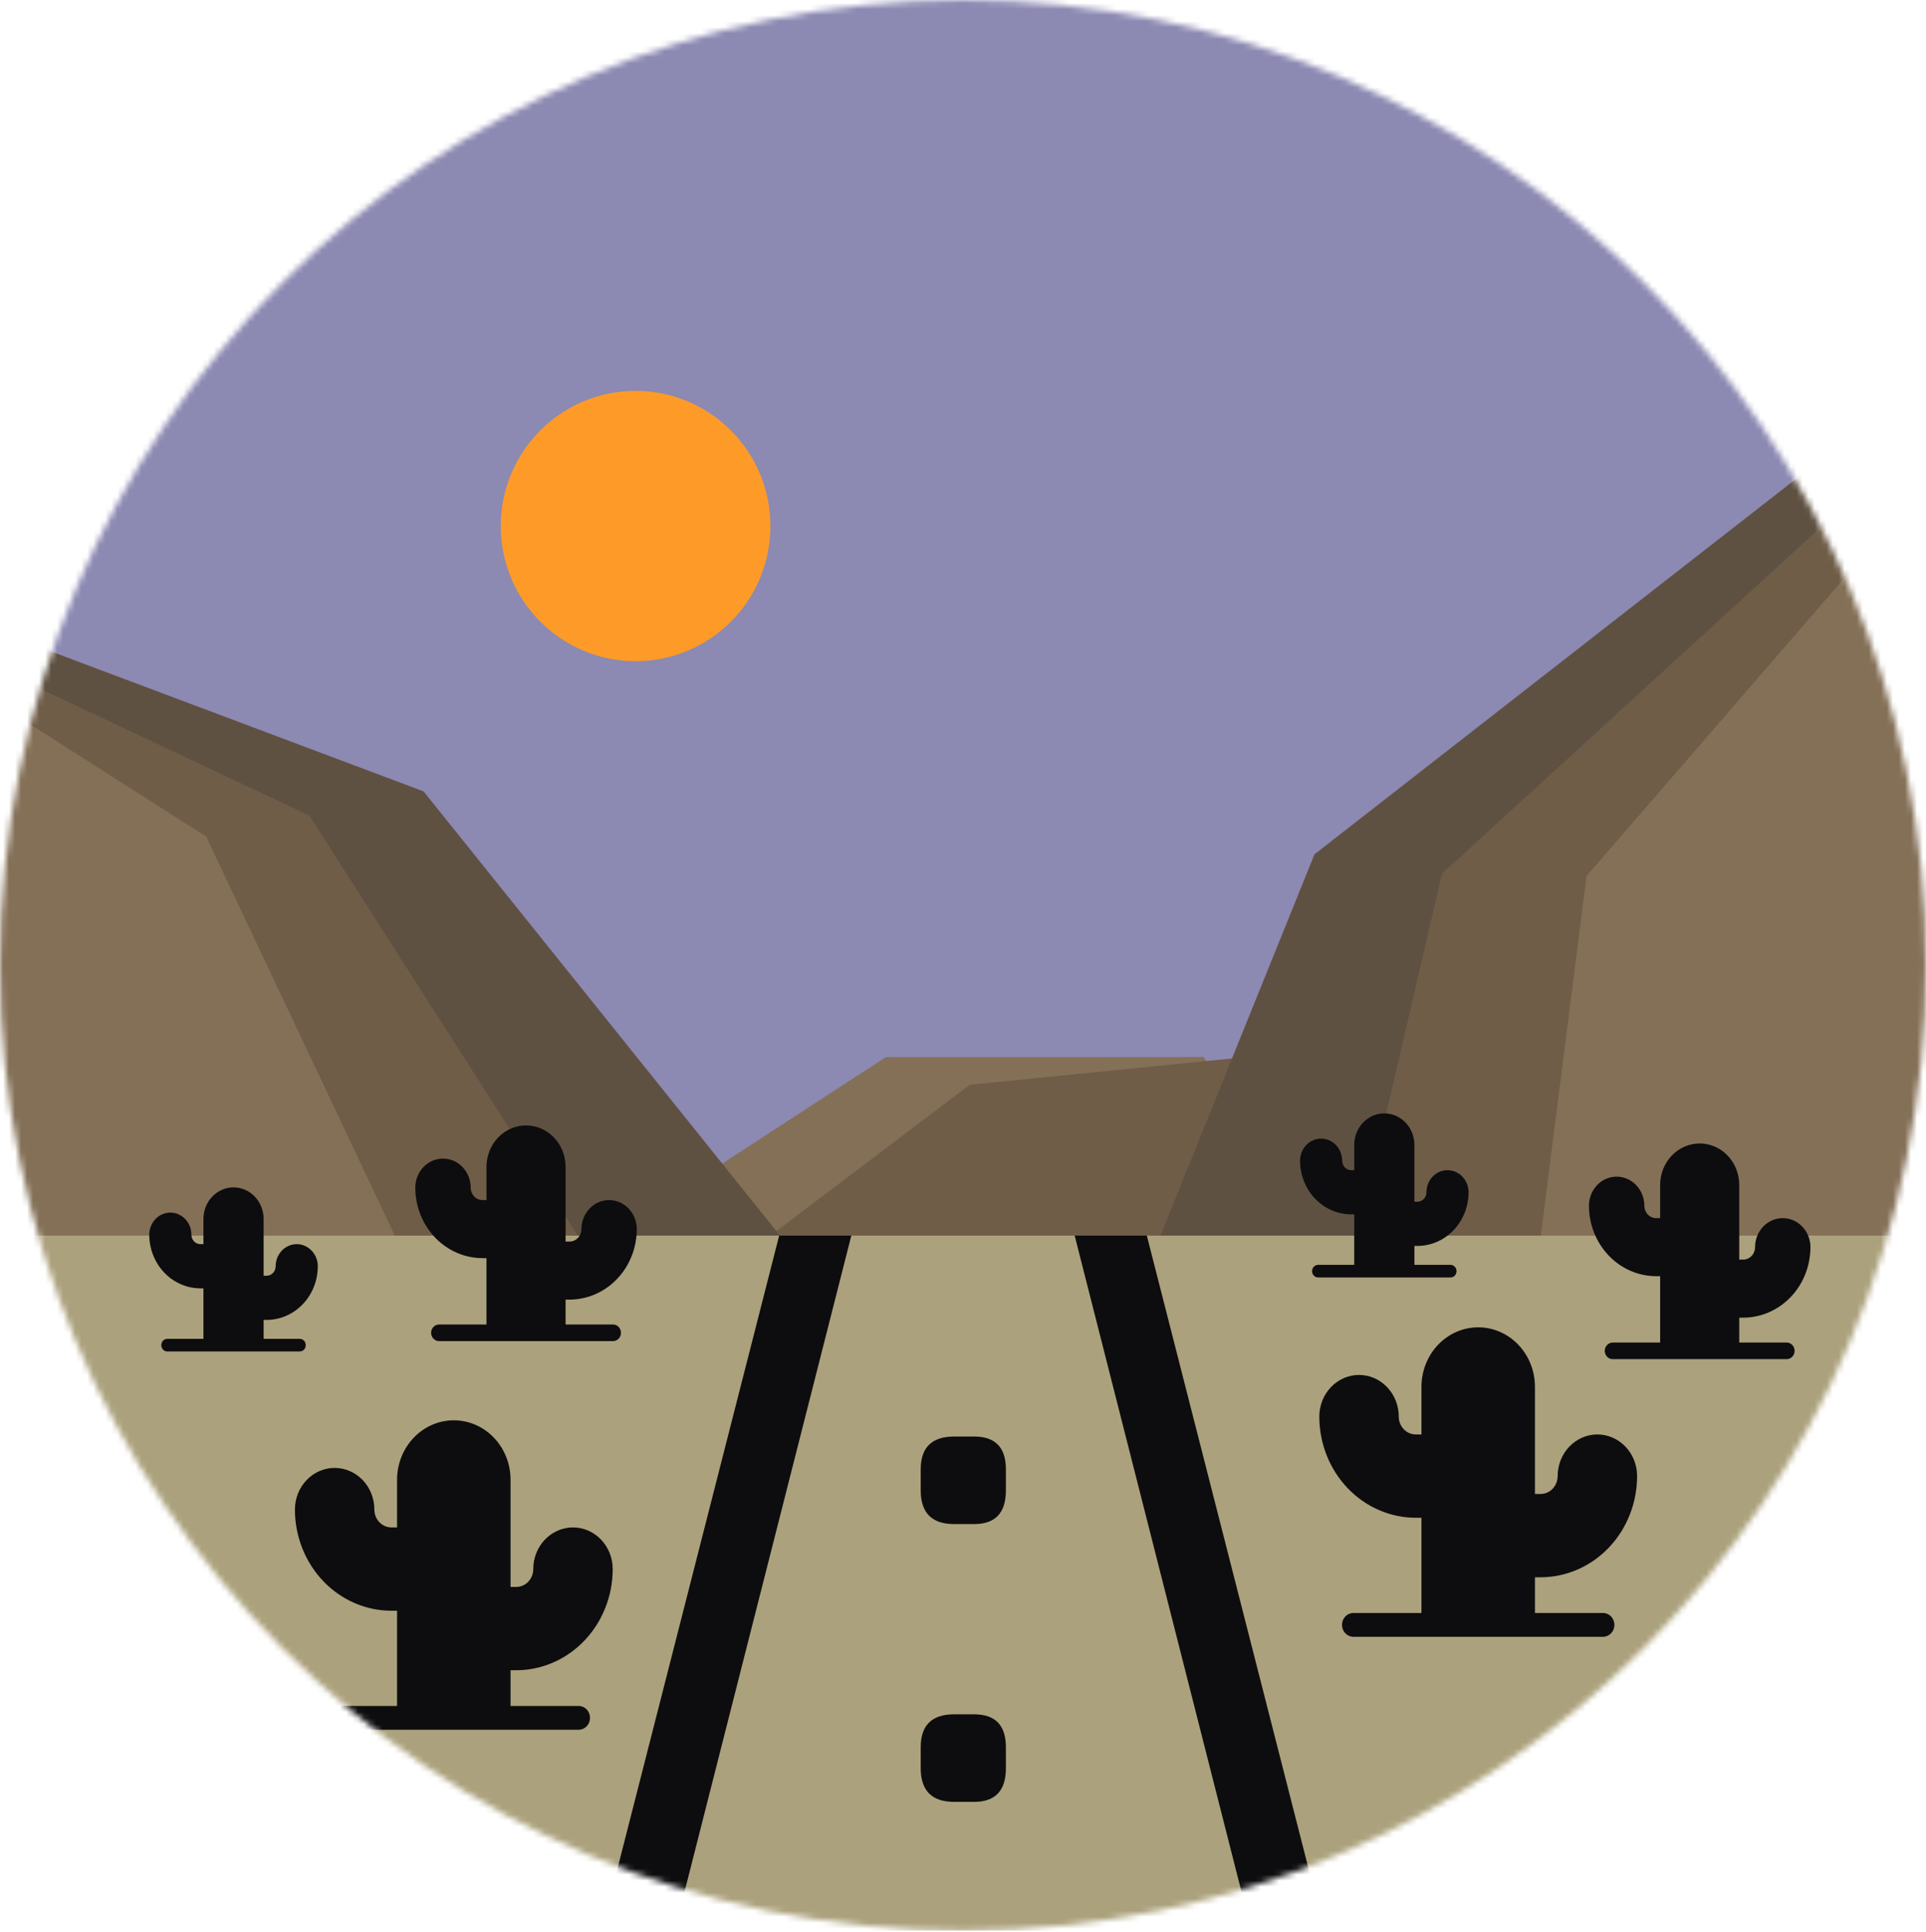 <svg width="320" height="321" viewBox="0 0 320 321" fill="none" xmlns="http://www.w3.org/2000/svg">
<mask id="mask0_1184_11712" style="mask-type:alpha" maskUnits="userSpaceOnUse" x="0" y="0" width="320" height="321">
<ellipse cx="160" cy="160.401" rx="160" ry="160.401" fill="#D9D9D9"/>
</mask>
<g mask="url(#mask0_1184_11712)">
<rect x="0" y="-24.06" width="320" height="229.373" fill="#8C89B2"/>
<rect x="0" y="199.699" width="320" height="121.103" fill="#ABA17C"/>
<path d="M107.573 320.802C105.354 320.802 103.712 320.103 102.648 318.704C101.585 317.305 101.33 315.487 101.885 313.249L130.325 201.909C131.296 198.832 133.192 197.293 136.013 197.293C138.233 197.293 139.875 198.016 140.938 199.461C142.048 200.86 142.256 202.655 141.563 204.846L113.261 316.186C112.429 319.263 110.533 320.802 107.573 320.802Z" fill="#0D0D0F"/>
<path d="M158.525 299.401C154.825 299.401 152.975 297.536 152.975 293.806V290.309C152.975 286.673 154.825 284.854 158.525 284.854H161.854C165.369 284.854 167.126 286.673 167.126 290.309V293.806C167.126 297.536 165.369 299.401 161.854 299.401H158.525ZM158.525 253.243C154.825 253.243 152.975 251.378 152.975 247.648V244.151C152.975 240.514 154.825 238.696 158.525 238.696H161.854C165.369 238.696 167.126 240.514 167.126 244.151V247.648C167.126 251.378 165.369 253.243 161.854 253.243H158.525Z" fill="#0D0D0F"/>
<path d="M212.426 320.802C209.467 320.802 207.571 319.263 206.738 316.186L178.437 204.846C177.743 202.655 177.928 200.86 178.992 199.461C180.102 198.016 181.767 197.293 183.986 197.293C186.807 197.293 188.703 198.832 189.674 201.909L218.114 313.249C218.669 315.487 218.415 317.305 217.351 318.704C216.288 320.103 214.646 320.802 212.426 320.802Z" fill="#0D0D0F"/>
<g filter="url(#filter0_d_1184_11712)">
<ellipse cx="105.6" cy="83.409" rx="22.4" ry="22.456" fill="#FE9B28"/>
</g>
<path d="M218.4 205.313L200 175.639H147.2L101.6 205.313H164.274H218.4Z" fill="#847057"/>
<path d="M244.8 205.313L207.054 175.639L161.117 180.249L128 205.313H190.673H244.8Z" fill="#6F5D48"/>
<path d="M326.4 57.744L218.4 141.955L192.8 205.313H326.4V57.744Z" fill="#5F5141"/>
<path d="M326.4 65.764L239.6 145.163L225.6 205.313H326.4V65.764Z" fill="#6F5D48"/>
<path d="M326.4 72.983L263.6 145.564L256 205.313H326.4V72.983Z" fill="#847057"/>
<path d="M-6.4 102.657L70.374 131.496L129.6 205.313H-6.4V102.657Z" fill="#5F5141"/>
<path d="M-6.4 108.271L51.407 135.533L96 205.313H-6.4V108.271Z" fill="#6F5D48"/>
<path d="M-6.4 113.083L34.245 138.993L65.6 205.313H-6.4V113.083Z" fill="#847057"/>
<path d="M84.828 283.465H96.143C96.643 283.465 97.122 283.673 97.476 284.044C97.83 284.415 98.028 284.918 98.028 285.442C98.028 285.967 97.83 286.47 97.476 286.841C97.122 287.212 96.643 287.42 96.143 287.42H54.657C54.157 287.42 53.677 287.212 53.324 286.841C52.97 286.47 52.771 285.967 52.771 285.442C52.771 284.918 52.97 284.415 53.324 284.044C53.677 283.673 54.157 283.465 54.657 283.465H65.971V267.643H65.028C60.779 267.639 56.704 265.866 53.699 262.714C50.694 259.563 49.004 255.29 49 250.833C49 248.997 49.695 247.236 50.933 245.938C52.171 244.64 53.849 243.911 55.6 243.911C57.35 243.911 59.029 244.64 60.267 245.938C61.504 247.236 62.2 248.997 62.2 250.833C62.2 251.619 62.498 252.374 63.028 252.93C63.559 253.487 64.278 253.799 65.028 253.799H65.971V245.888C65.971 243.266 66.965 240.751 68.733 238.896C70.501 237.042 72.899 236 75.4 236C77.9 236 80.299 237.042 82.067 238.896C83.835 240.751 84.828 243.266 84.828 245.888V263.688H85.771C86.521 263.688 87.241 263.375 87.771 262.819C88.302 262.262 88.6 261.508 88.6 260.721C88.6 258.885 89.295 257.125 90.533 255.827C91.771 254.529 93.449 253.799 95.2 253.799C96.95 253.799 98.629 254.529 99.867 255.827C101.104 257.125 101.8 258.885 101.8 260.721C101.795 265.178 100.105 269.451 97.1 272.603C94.095 275.754 90.021 277.527 85.771 277.532H84.828V283.465Z" fill="#0D0D0F"/>
<path d="M93.971 220.081H101.857C102.205 220.081 102.54 220.227 102.786 220.485C103.033 220.744 103.171 221.094 103.171 221.46C103.171 221.825 103.033 222.176 102.786 222.434C102.54 222.693 102.205 222.838 101.857 222.838H72.943C72.594 222.838 72.26 222.693 72.013 222.434C71.767 222.176 71.628 221.825 71.628 221.46C71.628 221.094 71.767 220.744 72.013 220.485C72.26 220.227 72.594 220.081 72.943 220.081H80.828V209.054H80.171C77.209 209.051 74.37 207.816 72.275 205.619C70.181 203.423 69.003 200.444 69 197.338C69 196.058 69.484 194.831 70.347 193.927C71.21 193.022 72.38 192.514 73.6 192.514C74.82 192.514 75.99 193.022 76.852 193.927C77.715 194.831 78.2 196.058 78.2 197.338C78.2 197.886 78.407 198.412 78.777 198.8C79.147 199.188 79.648 199.406 80.171 199.406H80.828V193.892C80.828 192.064 81.521 190.311 82.753 189.019C83.985 187.726 85.657 187 87.4 187C89.143 187 90.814 187.726 92.046 189.019C93.279 190.311 93.971 192.064 93.971 193.892V206.298H94.628C95.151 206.298 95.653 206.08 96.022 205.692C96.392 205.304 96.6 204.778 96.6 204.23C96.6 202.95 97.084 201.723 97.947 200.819C98.81 199.914 99.98 199.406 101.2 199.406C102.42 199.406 103.59 199.914 104.452 200.819C105.315 201.723 105.8 202.95 105.8 204.23C105.797 207.336 104.619 210.315 102.524 212.511C100.43 214.708 97.59 215.943 94.628 215.946H93.971V220.081Z" fill="#0D0D0F"/>
<path d="M43.8 222.464H49.8C50.066 222.464 50.32 222.574 50.508 222.771C50.695 222.968 50.8 223.235 50.8 223.513C50.8 223.791 50.695 224.058 50.508 224.254C50.32 224.451 50.066 224.561 49.8 224.561H27.8C27.535 224.561 27.281 224.451 27.093 224.254C26.906 224.058 26.8 223.791 26.8 223.513C26.8 223.235 26.906 222.968 27.093 222.771C27.281 222.574 27.535 222.464 27.8 222.464H33.8V214.074H33.3C31.047 214.071 28.886 213.131 27.293 211.46C25.699 209.789 24.803 207.523 24.8 205.159C24.8 204.186 25.169 203.252 25.826 202.564C26.482 201.875 27.372 201.488 28.3 201.488C29.229 201.488 30.119 201.875 30.775 202.564C31.432 203.252 31.8 204.186 31.8 205.159C31.8 205.576 31.959 205.976 32.24 206.271C32.521 206.567 32.903 206.732 33.3 206.732H33.8V202.537C33.8 201.146 34.327 199.813 35.265 198.829C36.203 197.846 37.474 197.293 38.8 197.293C40.127 197.293 41.398 197.846 42.336 198.829C43.274 199.813 43.8 201.146 43.8 202.537V211.976H44.3C44.698 211.976 45.08 211.81 45.361 211.515C45.642 211.22 45.8 210.82 45.8 210.403C45.8 209.429 46.169 208.496 46.826 207.807C47.482 207.119 48.372 206.732 49.3 206.732C50.229 206.732 51.119 207.119 51.775 207.807C52.432 208.496 52.8 209.429 52.8 210.403C52.798 212.767 51.902 215.033 50.308 216.704C48.715 218.375 46.554 219.315 44.3 219.318H43.8V222.464Z" fill="#0D0D0F"/>
<path d="M235 210.171H241C241.265 210.171 241.519 210.281 241.707 210.478C241.894 210.674 242 210.941 242 211.219C242 211.498 241.894 211.764 241.707 211.961C241.519 212.158 241.265 212.268 241 212.268H219C218.734 212.268 218.48 212.158 218.292 211.961C218.105 211.764 218 211.498 218 211.219C218 210.941 218.105 210.674 218.292 210.478C218.48 210.281 218.734 210.171 219 210.171H225V201.78H224.5C222.246 201.778 220.085 200.838 218.492 199.167C216.898 197.495 216.002 195.229 216 192.866C216 191.892 216.368 190.959 217.025 190.27C217.681 189.582 218.571 189.195 219.5 189.195C220.428 189.195 221.318 189.582 221.974 190.27C222.631 190.959 223 191.892 223 192.866C223 193.283 223.158 193.683 223.439 193.978C223.72 194.273 224.102 194.439 224.5 194.439H225V190.244C225 188.853 225.526 187.519 226.464 186.536C227.402 185.552 228.673 185 230 185C231.326 185 232.597 185.552 233.535 186.536C234.473 187.519 235 188.853 235 190.244V199.683H235.5C235.897 199.683 236.279 199.517 236.56 199.222C236.841 198.927 237 198.527 237 198.11C237 197.136 237.368 196.203 238.025 195.514C238.681 194.826 239.571 194.439 240.5 194.439C241.428 194.439 242.318 194.826 242.974 195.514C243.631 196.203 244 197.136 244 198.11C243.997 200.473 243.101 202.739 241.507 204.411C239.914 206.082 237.753 207.022 235.5 207.024H235V210.171Z" fill="#0D0D0F"/>
<path d="M255.028 268.016H266.343C266.843 268.016 267.322 268.224 267.676 268.595C268.03 268.966 268.228 269.469 268.228 269.994C268.228 270.518 268.03 271.021 267.676 271.392C267.322 271.763 266.843 271.971 266.343 271.971H224.857C224.357 271.971 223.877 271.763 223.523 271.392C223.17 271.021 222.971 270.518 222.971 269.994C222.971 269.469 223.17 268.966 223.523 268.595C223.877 268.224 224.357 268.016 224.857 268.016H236.171V252.194H235.228C230.979 252.19 226.904 250.417 223.899 247.266C220.894 244.114 219.204 239.841 219.2 235.384C219.2 233.548 219.895 231.788 221.133 230.49C222.371 229.191 224.049 228.462 225.8 228.462C227.55 228.462 229.229 229.191 230.467 230.49C231.704 231.788 232.4 233.548 232.4 235.384C232.4 236.171 232.698 236.925 233.228 237.482C233.759 238.038 234.478 238.351 235.228 238.351H236.171V230.44C236.171 227.817 237.164 225.302 238.933 223.448C240.701 221.593 243.099 220.551 245.6 220.551C248.1 220.551 250.499 221.593 252.267 223.448C254.035 225.302 255.028 227.817 255.028 230.44V248.239H255.971C256.721 248.239 257.441 247.927 257.971 247.37C258.502 246.814 258.8 246.059 258.8 245.273C258.8 243.437 259.495 241.676 260.733 240.378C261.971 239.08 263.649 238.351 265.4 238.351C267.15 238.351 268.829 239.08 270.067 240.378C271.304 241.676 272 243.437 272 245.273C271.995 249.73 270.305 254.003 267.3 257.154C264.295 260.306 260.221 262.078 255.971 262.083H255.028V268.016Z" fill="#0D0D0F"/>
<path d="M288.971 223.081H296.857C297.205 223.081 297.54 223.227 297.786 223.485C298.032 223.744 298.171 224.094 298.171 224.46C298.171 224.825 298.032 225.176 297.786 225.434C297.54 225.693 297.205 225.838 296.857 225.838H267.942C267.594 225.838 267.26 225.693 267.013 225.434C266.767 225.176 266.628 224.825 266.628 224.46C266.628 224.094 266.767 223.744 267.013 223.485C267.26 223.227 267.594 223.081 267.942 223.081H275.828V212.054H275.171C272.209 212.051 269.369 210.816 267.275 208.619C265.181 206.423 264.003 203.444 264 200.338C264 199.058 264.484 197.831 265.347 196.927C266.209 196.022 267.38 195.514 268.6 195.514C269.82 195.514 270.99 196.022 271.852 196.927C272.715 197.831 273.2 199.058 273.2 200.338C273.2 200.886 273.407 201.412 273.777 201.8C274.147 202.188 274.648 202.406 275.171 202.406H275.828V196.892C275.828 195.064 276.52 193.311 277.753 192.019C278.985 190.726 280.657 190 282.4 190C284.142 190 285.814 190.726 287.046 192.019C288.279 193.311 288.971 195.064 288.971 196.892V209.297H289.628C290.151 209.297 290.652 209.08 291.022 208.692C291.392 208.304 291.6 207.778 291.6 207.23C291.6 205.95 292.084 204.723 292.947 203.819C293.809 202.914 294.98 202.406 296.2 202.406C297.42 202.406 298.59 202.914 299.452 203.819C300.315 204.723 300.8 205.95 300.8 207.23C300.796 210.336 299.619 213.315 297.524 215.511C295.43 217.708 292.59 218.943 289.628 218.946H288.971V223.081Z" fill="#0D0D0F"/>
</g>
<defs>
<filter id="filter0_d_1184_11712" x="51.2" y="32.952" width="108.8" height="108.912" filterUnits="userSpaceOnUse" color-interpolation-filters="sRGB">
<feFlood flood-opacity="0" result="BackgroundImageFix"/>
<feColorMatrix in="SourceAlpha" type="matrix" values="0 0 0 0 0 0 0 0 0 0 0 0 0 0 0 0 0 0 127 0" result="hardAlpha"/>
<feOffset dy="4"/>
<feGaussianBlur stdDeviation="16"/>
<feComposite in2="hardAlpha" operator="out"/>
<feColorMatrix type="matrix" values="0 0 0 0 0 0 0 0 0 0 0 0 0 0 0 0 0 0 0.25 0"/>
<feBlend mode="normal" in2="BackgroundImageFix" result="effect1_dropShadow_1184_11712"/>
<feBlend mode="normal" in="SourceGraphic" in2="effect1_dropShadow_1184_11712" result="shape"/>
</filter>
</defs>
</svg>
